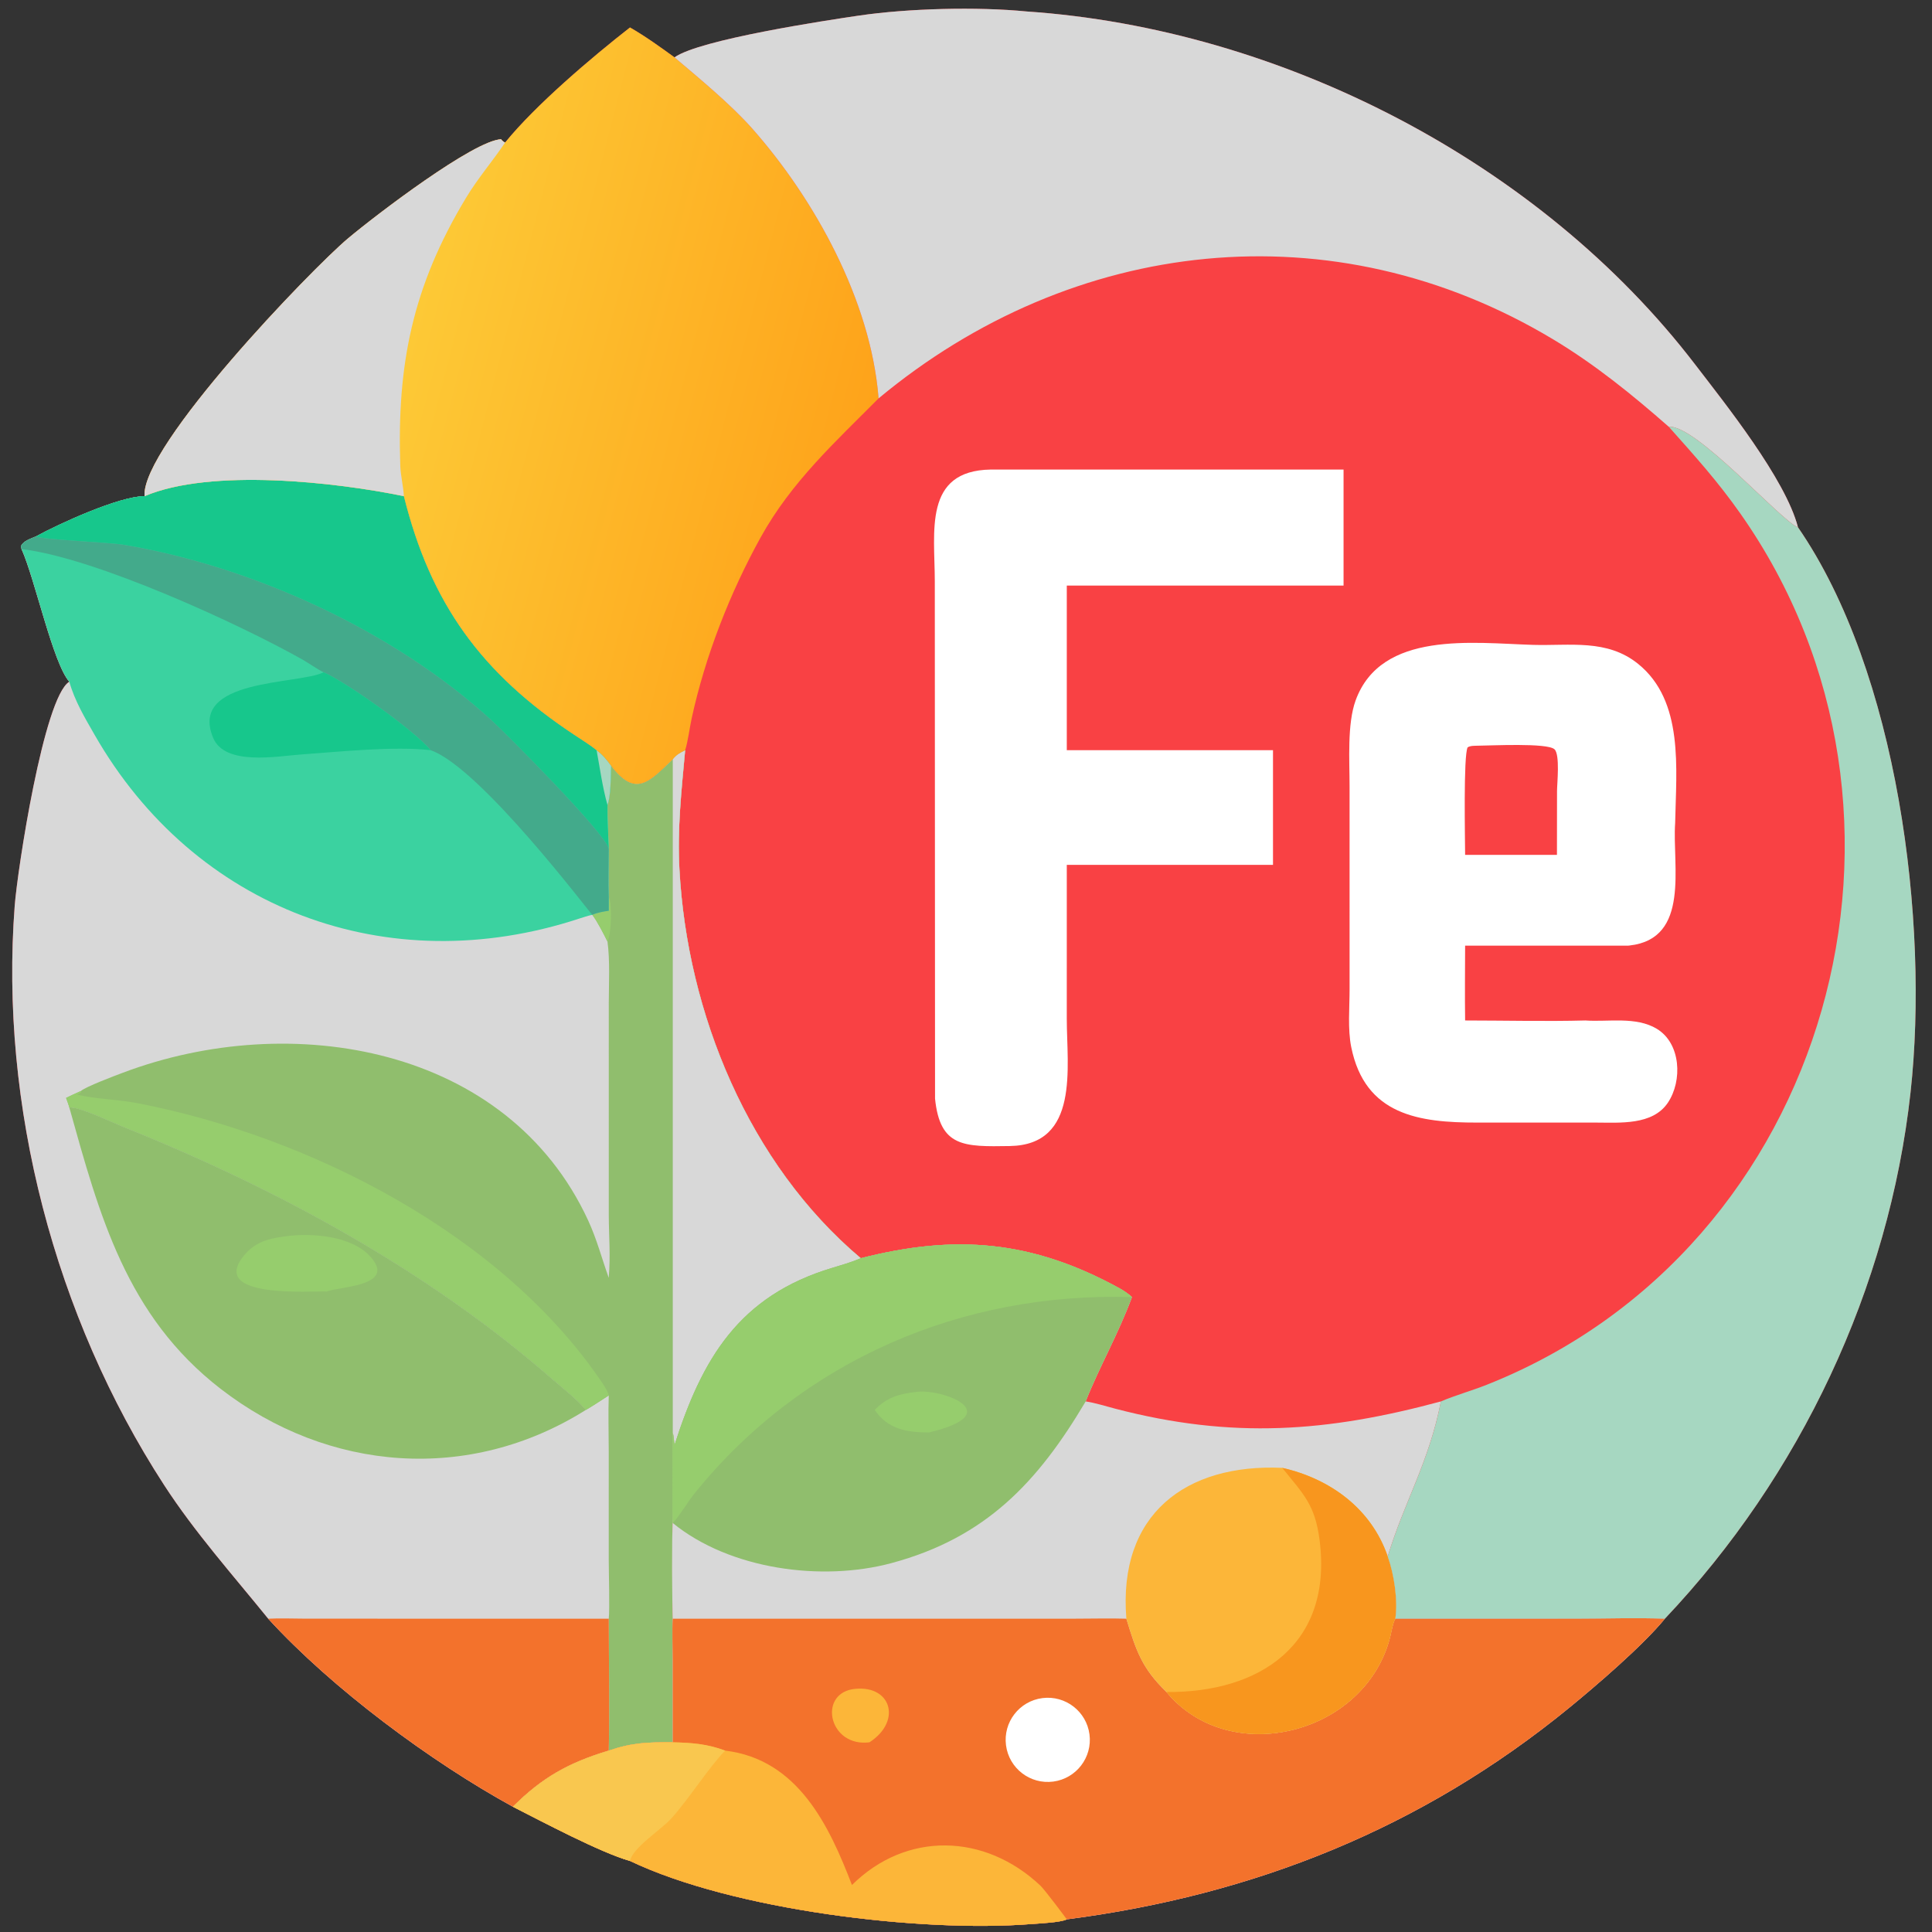 <?xml version="1.0" encoding="utf-8" ?><svg xmlns="http://www.w3.org/2000/svg" xmlns:xlink="http://www.w3.org/1999/xlink" width="1024" height="1024" viewBox="0 0 1024 1024"><rect x="0" y="0" width="1024" height="1024" fill="#333333" stroke="none"/><path fill="#F94144" transform="scale(2 2)" d="M178.749 15.204C185.363 10.473 219.004 5.399 227.533 4.144C240.772 2.197 259.064 1.757 272.042 3.036C339.401 7.613 408.095 42.909 449.193 96.551C457.042 106.796 473.199 126.949 476.479 139.732C502.938 178.066 511.301 244.25 506.313 289.502C500.591 341.419 477.061 391.127 441.21 428.975C435.366 436.112 423.077 446.667 415.868 452.562C376.75 484.548 332.298 502.216 282.711 508.651C281.121 509.484 275.126 509.752 273.111 509.909C244.024 512.179 194.272 506.214 166.954 493.167C159.09 490.939 143.658 482.721 135.925 478.803C114.3 466.947 88.043 447.534 71.08 428.975C61.665 417.34 51.625 406.1 43.456 393.498C14.559 348.925 -0.154 293.013 3.899 240.01C4.615 230.652 11.592 184.804 18.367 180.661C14.023 175.741 9.282 153.465 5.711 145.515L5.567 144.739C6.151 143.338 8.094 142.786 9.568 142.134C15.667 138.785 31.675 131.485 38.308 131.492C37.361 118.211 82.574 71.284 92.227 63.182C99.741 56.876 125.62 37.161 132.851 36.9C132.682 36.906 133.325 37.56 133.857 37.783C141.937 27.805 156.917 15.123 166.954 7.279C171.094 9.659 174.889 12.404 178.749 15.204Z"/><path fill="#D8D8D8" transform="scale(2 2)" d="M38.308 131.492C55.934 124.014 89.063 127.773 107.033 131.492C114.072 159.775 127.463 178.457 152.414 194.885C153.94 195.889 156.779 197.7 158.101 198.809C159.717 200.013 160.774 201.285 161.951 202.919C168.478 211.493 172.066 207.162 178.292 201.205C179.302 199.924 180.182 199.529 181.576 198.809C180.586 209.663 179.482 219.59 180.058 230.337C182.101 268.485 198.422 308.407 228.114 333.44L227.653 333.643C225.775 334.452 222.567 335.404 220.627 335.983C195.76 343.411 186.028 360.201 178.749 382.99C178.646 382.074 178.512 380.455 178.292 379.618C178.155 381.414 178.13 403.126 178.292 403.62L178.292 403.62C178.037 404.53 178.113 426.93 178.292 428.975C178.069 432.267 178.279 436.634 178.285 440.066L178.292 461.732C171.749 461.712 167.715 461.757 161.328 463.928C150.716 467.128 143.735 471.012 135.925 478.803C114.3 466.947 88.043 447.534 71.08 428.975C61.665 417.34 51.625 406.1 43.456 393.498C14.559 348.925 -0.154 293.013 3.899 240.01C4.615 230.652 11.592 184.804 18.367 180.661C14.023 175.741 9.282 153.465 5.711 145.515L5.567 144.739C6.151 143.338 8.094 142.786 9.568 142.134C15.667 138.785 31.675 131.485 38.308 131.492Z"/><path fill="#90BE6D" transform="scale(2 2)" d="M181.576 198.809C180.586 209.663 179.482 219.59 180.058 230.337C182.101 268.485 198.422 308.407 228.114 333.44L227.653 333.643C225.775 334.452 222.567 335.404 220.627 335.983C195.76 343.411 186.028 360.201 178.749 382.99C178.646 382.074 178.512 380.455 178.292 379.618C178.155 381.414 178.13 403.126 178.292 403.62L178.292 403.62C178.037 404.53 178.113 426.93 178.292 428.975C178.069 432.267 178.279 436.634 178.285 440.066L178.292 461.732C171.749 461.712 167.715 461.757 161.328 463.928C161.584 452.646 161.335 440.345 161.328 428.975C161.607 426.444 161.325 416.691 161.324 413.526L161.322 384.539C161.32 379.853 161.154 374.419 161.328 369.799C159.356 371.073 157.257 372.486 155.239 373.658C153.382 371.18 148.864 367.659 146.428 365.532C113.278 336.582 73.354 314.93 32.64 298.613C29.658 297.418 20.892 293.189 18.367 293.491C18.244 292.935 17.723 291.557 17.515 290.955C18.82 290.302 20.086 289.735 21.417 289.139C22.655 287.997 30.667 284.999 32.579 284.278C77.126 267.47 134.506 277.197 155.862 323.415C158.192 328.458 159.463 333.469 161.328 338.637C161.82 332.24 161.358 328.278 161.331 321.995L161.333 265.749C161.346 260.55 161.672 254.562 160.988 249.508C159.919 247.398 158.351 244.269 156.969 242.438L156.969 242.438C158.17 241.854 160.015 241.538 161.328 241.348L161.328 237.819C161.205 233.746 161.326 229.018 161.328 224.892C161.191 221.01 160.945 217.241 160.988 213.349C161.888 211.018 161.877 205.589 161.951 202.919C168.478 211.493 172.066 207.162 178.292 201.205C179.302 199.924 180.182 199.529 181.576 198.809Z"/><path fill="#D8D8D8" transform="scale(2 2)" d="M181.576 198.809C180.586 209.663 179.482 219.59 180.058 230.337C182.101 268.485 198.422 308.407 228.114 333.44L227.653 333.643C225.775 334.452 222.567 335.404 220.627 335.983C195.76 343.411 186.028 360.201 178.749 382.99C178.646 382.074 178.512 380.455 178.292 379.618L178.292 201.205C179.302 199.924 180.182 199.529 181.576 198.809Z"/><path fill="#96CD6D" transform="scale(2 2)" d="M17.515 290.955C18.82 290.302 20.086 289.735 21.417 289.139L21.512 289.486L20.435 290.099C25.555 291.293 31.159 291.34 36.285 292.327C82.352 301.2 133.372 327.311 159.854 366.848C160.371 367.62 161.131 368.942 161.328 369.799C159.356 371.073 157.257 372.486 155.239 373.658C153.382 371.18 148.864 367.659 146.428 365.532C113.278 336.582 73.354 314.93 32.64 298.613C29.658 297.418 20.892 293.189 18.367 293.491C18.244 292.935 17.723 291.557 17.515 290.955Z"/><path fill="#96CD6D" transform="scale(2 2)" d="M161.328 237.819C162.191 239.113 162.104 247.503 160.988 249.508C159.919 247.398 158.351 244.269 156.969 242.438L156.969 242.438C158.17 241.854 160.015 241.538 161.328 241.348L161.328 237.819Z"/><path fill="#3BD2A0" transform="scale(2 2)" d="M38.308 131.492C55.934 124.014 89.063 127.773 107.033 131.492C114.072 159.775 127.463 178.457 152.414 194.885C153.94 195.889 156.779 197.7 158.101 198.809C159.717 200.013 160.774 201.285 161.951 202.919C161.877 205.589 161.888 211.018 160.988 213.349C160.945 217.241 161.191 221.01 161.328 224.892C161.326 229.018 161.205 233.746 161.328 237.819L161.328 241.348C160.015 241.538 158.17 241.854 156.969 242.438L156.969 242.438C155.984 242.621 154.451 243.122 153.463 243.447C102.627 260.143 51.5 240.876 25.066 194.727C22.505 190.255 19.789 185.729 18.367 180.661C14.023 175.741 9.282 153.465 5.711 145.515L5.567 144.739C6.151 143.338 8.094 142.786 9.568 142.134C15.667 138.785 31.675 131.485 38.308 131.492Z"/><path fill="#17C78C" transform="scale(2 2)" d="M38.308 131.492C55.934 124.014 89.063 127.773 107.033 131.492C114.072 159.775 127.463 178.457 152.414 194.885C153.94 195.889 156.779 197.7 158.101 198.809C159.717 200.013 160.774 201.285 161.951 202.919C161.877 205.589 161.888 211.018 160.988 213.349C160.945 217.241 161.191 221.01 161.328 224.892C160.41 220.825 134.207 194.46 130.137 190.75C104.249 167.151 67.027 150.115 32.856 144.379C28.806 143.7 10.872 143.004 9.568 142.134C15.667 138.785 31.675 131.485 38.308 131.492Z"/><path fill="#A6D7C1" transform="scale(2 2)" d="M158.101 198.809C159.717 200.013 160.774 201.285 161.951 202.919C161.877 205.589 161.888 211.018 160.988 213.349C159.601 208.339 159.046 203.885 158.101 198.809Z"/><path fill="#43AA8B" transform="scale(2 2)" d="M5.711 145.515L5.567 144.739C6.151 143.338 8.094 142.786 9.568 142.134C10.872 143.004 28.806 143.7 32.856 144.379C67.027 150.115 104.249 167.151 130.137 190.75C134.207 194.46 160.41 220.825 161.328 224.892C161.326 229.018 161.205 233.746 161.328 237.819L161.328 241.348C160.015 241.538 158.17 241.854 156.969 242.438C156.589 242.324 127.323 203.378 114.115 198.809C109.712 193.517 91.788 180.8 85.756 178.167C84.327 177.491 81.748 175.712 80.26 174.852C63.644 165.461 25.3 147.805 5.711 145.515Z"/><path fill="#17C78C" transform="scale(2 2)" d="M85.756 178.167C91.788 180.8 109.712 193.517 114.115 198.809C104.413 197.679 89.479 199.253 79.748 199.947C73.414 200.398 59.585 203.034 56.475 195.512C49.938 179.694 79.184 181.471 85.756 178.167Z"/><path fill="#90BE6D" transform="scale(2 2)" d="M18.367 293.491C20.892 293.189 29.658 297.418 32.64 298.613C73.354 314.93 113.278 336.582 146.428 365.532C148.864 367.659 153.382 371.18 155.239 373.658C124.37 393.066 86.992 390.12 58.466 368.053C33.424 348.682 26.34 321.974 18.367 293.491Z"/><path fill="#96CD6D" transform="scale(2 2)" d="M76.923 327.48C83.962 326.786 94.88 327.774 99.208 334.388C103.415 340.815 89.829 341.037 86.826 342.195L86.624 342.275C83.369 341.997 54.602 344.474 64.9 332.447C68.153 328.648 72.234 328.031 76.923 327.48Z"/><path fill="#F3722C" transform="scale(2 2)" d="M71.08 428.975C74.037 428.811 78.022 428.96 81.069 428.965L161.328 428.975C161.335 440.345 161.584 452.646 161.328 463.928C150.716 467.128 143.735 471.012 135.925 478.803C114.3 466.947 88.043 447.534 71.08 428.975Z"/><path fill="#D8D8D8" transform="scale(2 2)" d="M228.114 333.44C253.078 327.082 273.334 328.567 296.74 341.44C297.759 342 299.149 342.946 299.986 343.747C296.297 353.674 291.379 362.169 287.715 371.392C290.038 371.718 293.211 372.705 295.555 373.318C326.592 381.43 351.801 379.502 381.856 371.392C378.691 387.589 372.107 398.069 367.765 412.483C369.445 417.202 370.488 424.048 369.774 428.975L417.451 428.966C424.843 428.965 434.06 428.675 441.21 428.975C435.366 436.112 423.077 446.667 415.868 452.562C376.75 484.548 332.298 502.216 282.711 508.651C281.121 509.484 275.126 509.752 273.111 509.909C244.024 512.179 194.272 506.214 166.954 493.167C159.09 490.939 143.658 482.721 135.925 478.803C143.735 471.012 150.716 467.128 161.328 463.928C167.715 461.757 171.749 461.712 178.292 461.732L178.285 440.066C178.279 436.634 178.069 432.267 178.292 428.975C178.113 426.93 178.037 404.53 178.292 403.62L178.292 403.62C178.13 403.126 178.155 381.414 178.292 379.618C178.512 380.455 178.646 382.074 178.749 382.99C186.028 360.201 195.76 343.411 220.627 335.983C222.567 335.404 225.775 334.452 227.653 333.643L228.114 333.44Z"/><path fill="#F3722C" transform="scale(2 2)" d="M369.774 428.975L417.451 428.966C424.843 428.965 434.06 428.675 441.21 428.975C435.366 436.112 423.077 446.667 415.868 452.562C376.75 484.548 332.298 502.216 282.711 508.651C281.121 509.484 275.126 509.752 273.111 509.909C244.024 512.179 194.272 506.214 166.954 493.167C159.09 490.939 143.658 482.721 135.925 478.803C143.735 471.012 150.716 467.128 161.328 463.928C167.715 461.757 171.749 461.712 178.292 461.732L178.285 440.066C178.279 436.634 178.069 432.267 178.292 428.975L285.016 428.969C289.32 428.969 294.266 428.838 298.499 428.975C301.113 437.555 302.634 442.104 309.126 448.398C325.913 468.716 361.825 459.721 368.394 433.848C368.731 432.521 369.116 430.037 369.774 428.975Z"/><path fill="#FCB639" transform="scale(2 2)" d="M178.292 461.732C183.364 461.845 187.441 462.157 192.174 463.928C211.558 466.258 219.793 483.991 225.778 499.548C240.152 485.281 260.975 485.788 275.734 499.728C276.887 500.818 282.771 508.684 282.711 508.651C281.121 509.484 275.126 509.752 273.111 509.909C244.024 512.179 194.272 506.214 166.954 493.167C159.09 490.939 143.658 482.721 135.925 478.803C143.735 471.012 150.716 467.128 161.328 463.928C167.715 461.757 171.749 461.712 178.292 461.732Z"/><path fill="#F9C74F" transform="scale(2 2)" d="M178.292 461.732C183.364 461.845 187.441 462.157 192.174 463.928C187.974 468.181 182.638 476.661 177.885 481.933C175.152 484.965 167.731 489.558 166.954 493.167C159.09 490.939 143.658 482.721 135.925 478.803C143.735 471.012 150.716 467.128 161.328 463.928C167.715 461.757 171.749 461.712 178.292 461.732Z"/><path fill="white" transform="scale(2 2)" d="M276.263 450.012C282.36 449.24 287.932 453.545 288.725 459.639C289.519 465.732 285.234 471.32 279.143 472.135C273.021 472.953 267.4 468.642 266.603 462.518C265.805 456.394 270.136 450.788 276.263 450.012Z"/><path fill="#FCB639" transform="scale(2 2)" d="M225.778 447.677C235.999 446.042 239.308 455.945 230.421 461.732C219.869 463.06 216.773 449.402 225.778 447.677Z"/><path fill="#90BE6D" transform="scale(2 2)" d="M228.114 333.44C253.078 327.082 273.334 328.567 296.74 341.44C297.759 342 299.149 342.946 299.986 343.747C296.297 353.674 291.379 362.169 287.715 371.392C275.074 392.711 261.327 407.491 236.248 414.238C217.815 419.197 193.407 415.948 178.292 403.62L178.292 403.62C178.13 403.126 178.155 381.414 178.292 379.618C178.512 380.455 178.646 382.074 178.749 382.99C186.028 360.201 195.76 343.411 220.627 335.983C222.567 335.404 225.775 334.452 227.653 333.643L228.114 333.44Z"/><path fill="#96CD6D" transform="scale(2 2)" d="M228.114 333.44C253.078 327.082 273.334 328.567 296.74 341.44C297.759 342 299.149 342.946 299.986 343.747C255.056 342.36 212.598 360.436 184.141 395.673C182.246 398.02 180.228 401.552 178.292 403.62C178.13 403.126 178.155 381.414 178.292 379.618C178.512 380.455 178.646 382.074 178.749 382.99C186.028 360.201 195.76 343.411 220.627 335.983C222.567 335.404 225.775 334.452 227.653 333.643L228.114 333.44Z"/><path fill="#96CD6D" transform="scale(2 2)" d="M243.045 368.846C249.944 368.052 267.223 374.573 246.192 379.618C240.337 379.603 235.328 378.79 231.82 373.658C234.964 370.245 238.644 369.315 243.045 368.846Z"/><path fill="#FCB639" transform="scale(2 2)" d="M298.499 428.975C296.233 401.238 314.294 387.861 339.796 388.993C352.526 391.87 363.434 399.823 367.765 412.483C369.445 417.202 370.488 424.048 369.774 428.975C369.116 430.037 368.731 432.521 368.394 433.848C361.825 459.721 325.913 468.716 309.126 448.398C302.634 442.104 301.113 437.555 298.499 428.975Z"/><path fill="#F8961E" transform="scale(2 2)" d="M339.796 388.993C352.526 391.87 363.434 399.823 367.765 412.483C369.445 417.202 370.488 424.048 369.774 428.975C369.116 430.037 368.731 432.521 368.394 433.848C361.825 459.721 325.913 468.716 309.126 448.398C333.751 448.635 353.258 435.871 349.705 408.154C348.499 398.748 345.477 396.034 339.796 388.993Z"/><defs><linearGradient id="gradient_0" gradientUnits="userSpaceOnUse" x1="227.641" y1="123.131" x2="108.052" y2="92.305"><stop offset="0" stop-color="#FEA31A"/><stop offset="1" stop-color="#FDC936"/></linearGradient></defs><path fill="url(#gradient_0)" transform="scale(2 2)" d="M166.954 7.279C171.094 9.659 174.889 12.404 178.749 15.204C185.335 20.784 193.769 27.749 199.431 34.165C216.002 52.945 230.704 79.692 232.804 105.222L232.832 105.579C221.369 117.109 209.725 127.704 201.598 142.379C193.459 157.076 186.875 173.917 183.303 190.358C182.734 192.98 182.334 196.392 181.576 198.809C180.182 199.529 179.302 199.924 178.292 201.205C172.066 207.162 168.478 211.493 161.951 202.919C160.774 201.285 159.717 200.013 158.101 198.809C156.779 197.7 153.94 195.889 152.414 194.885C127.463 178.457 114.072 159.775 107.033 131.492C89.063 127.773 55.934 124.014 38.308 131.492C37.361 118.211 82.574 71.284 92.227 63.182C99.741 56.876 125.62 37.161 132.851 36.9C132.682 36.906 133.325 37.56 133.857 37.783C141.937 27.805 156.917 15.123 166.954 7.279Z"/><path fill="#D8D8D8" transform="scale(2 2)" d="M38.308 131.492C37.361 118.211 82.574 71.284 92.227 63.182C99.741 56.876 125.62 37.161 132.851 36.9C132.682 36.906 133.325 37.56 133.857 37.783C130.496 42.79 126.683 47.153 123.493 52.442C109.281 76.008 105.18 96.662 106.078 123.425C106.166 126.047 106.894 128.865 107.033 131.492C89.063 127.773 55.934 124.014 38.308 131.492Z"/><path fill="#D8D8D8" transform="scale(2 2)" d="M178.749 15.204C185.363 10.473 219.004 5.399 227.533 4.144C240.772 2.197 259.064 1.757 272.042 3.036C339.401 7.613 408.095 42.909 449.193 96.551C457.042 106.796 473.199 126.949 476.479 139.732C472.099 138.209 449.373 112.396 442.256 113.109C432.527 104.565 422.68 96.584 411.601 89.932C353.266 54.911 284.248 62.826 232.832 105.579L232.804 105.222C230.704 79.692 216.002 52.945 199.431 34.165C193.769 27.749 185.335 20.784 178.749 15.204Z"/><path fill="#A6D7C1" transform="scale(2 2)" d="M442.256 113.109C449.373 112.396 472.099 138.209 476.479 139.732C502.938 178.066 511.301 244.25 506.313 289.502C500.591 341.419 477.061 391.127 441.21 428.975C434.06 428.675 424.843 428.965 417.451 428.966L369.774 428.975C370.488 424.048 369.445 417.202 367.765 412.483C372.107 398.069 378.691 387.589 381.856 371.392C385.642 369.772 390.034 368.551 393.977 366.988C485.212 330.816 517.036 215.435 461.232 136.121C455.183 127.524 449.251 120.959 442.256 113.109Z"/><path fill="white" transform="scale(2 2)" d="M262.564 124.436L356.056 124.436L356.056 155.189L282.711 155.189L282.711 198.809L337.357 198.809L337.357 229.201L321.938 229.201L282.711 229.201L282.709 270.077C282.718 282.83 286.148 303.401 267.624 303.711C255.416 303.915 249.115 304.023 247.796 291.156L247.732 154.075C247.736 140.947 244.621 124.718 262.564 124.436Z"/><path fill="white" transform="scale(2 2)" d="M420.137 270.436C426.18 270.865 433.532 269.314 439.048 272.63C445.485 276.498 445.91 286.433 441.99 292.247C437.946 298.245 429.297 297.504 422.937 297.495L391.532 297.495C376.17 297.508 361.765 295.59 358.095 277.508C357.123 272.715 357.656 267.048 357.654 262.164L357.65 208.385C357.653 201.61 356.983 191.866 359.253 185.621C366.006 167.041 390.421 170.427 406.21 170.896C416.046 171.188 425.876 169.267 434.133 175.946C446.301 185.789 444.209 203.678 443.932 218.139C443.141 229.35 448.057 248.765 431.839 250.569L431.529 250.601L388.271 250.601C388.258 257.167 388.178 263.882 388.271 270.436C398.468 270.44 410.05 270.711 420.137 270.436Z"/><path fill="#F94144" transform="scale(2 2)" d="M391.736 197.616C394.881 197.605 410.055 196.807 411.952 198.566C413.464 199.969 412.63 207.714 412.627 209.629L412.608 226.543L409.155 226.543L388.271 226.543C388.264 222.564 387.795 200.187 388.939 198.054C389.72 197.572 390.783 197.654 391.736 197.616Z"/></svg>